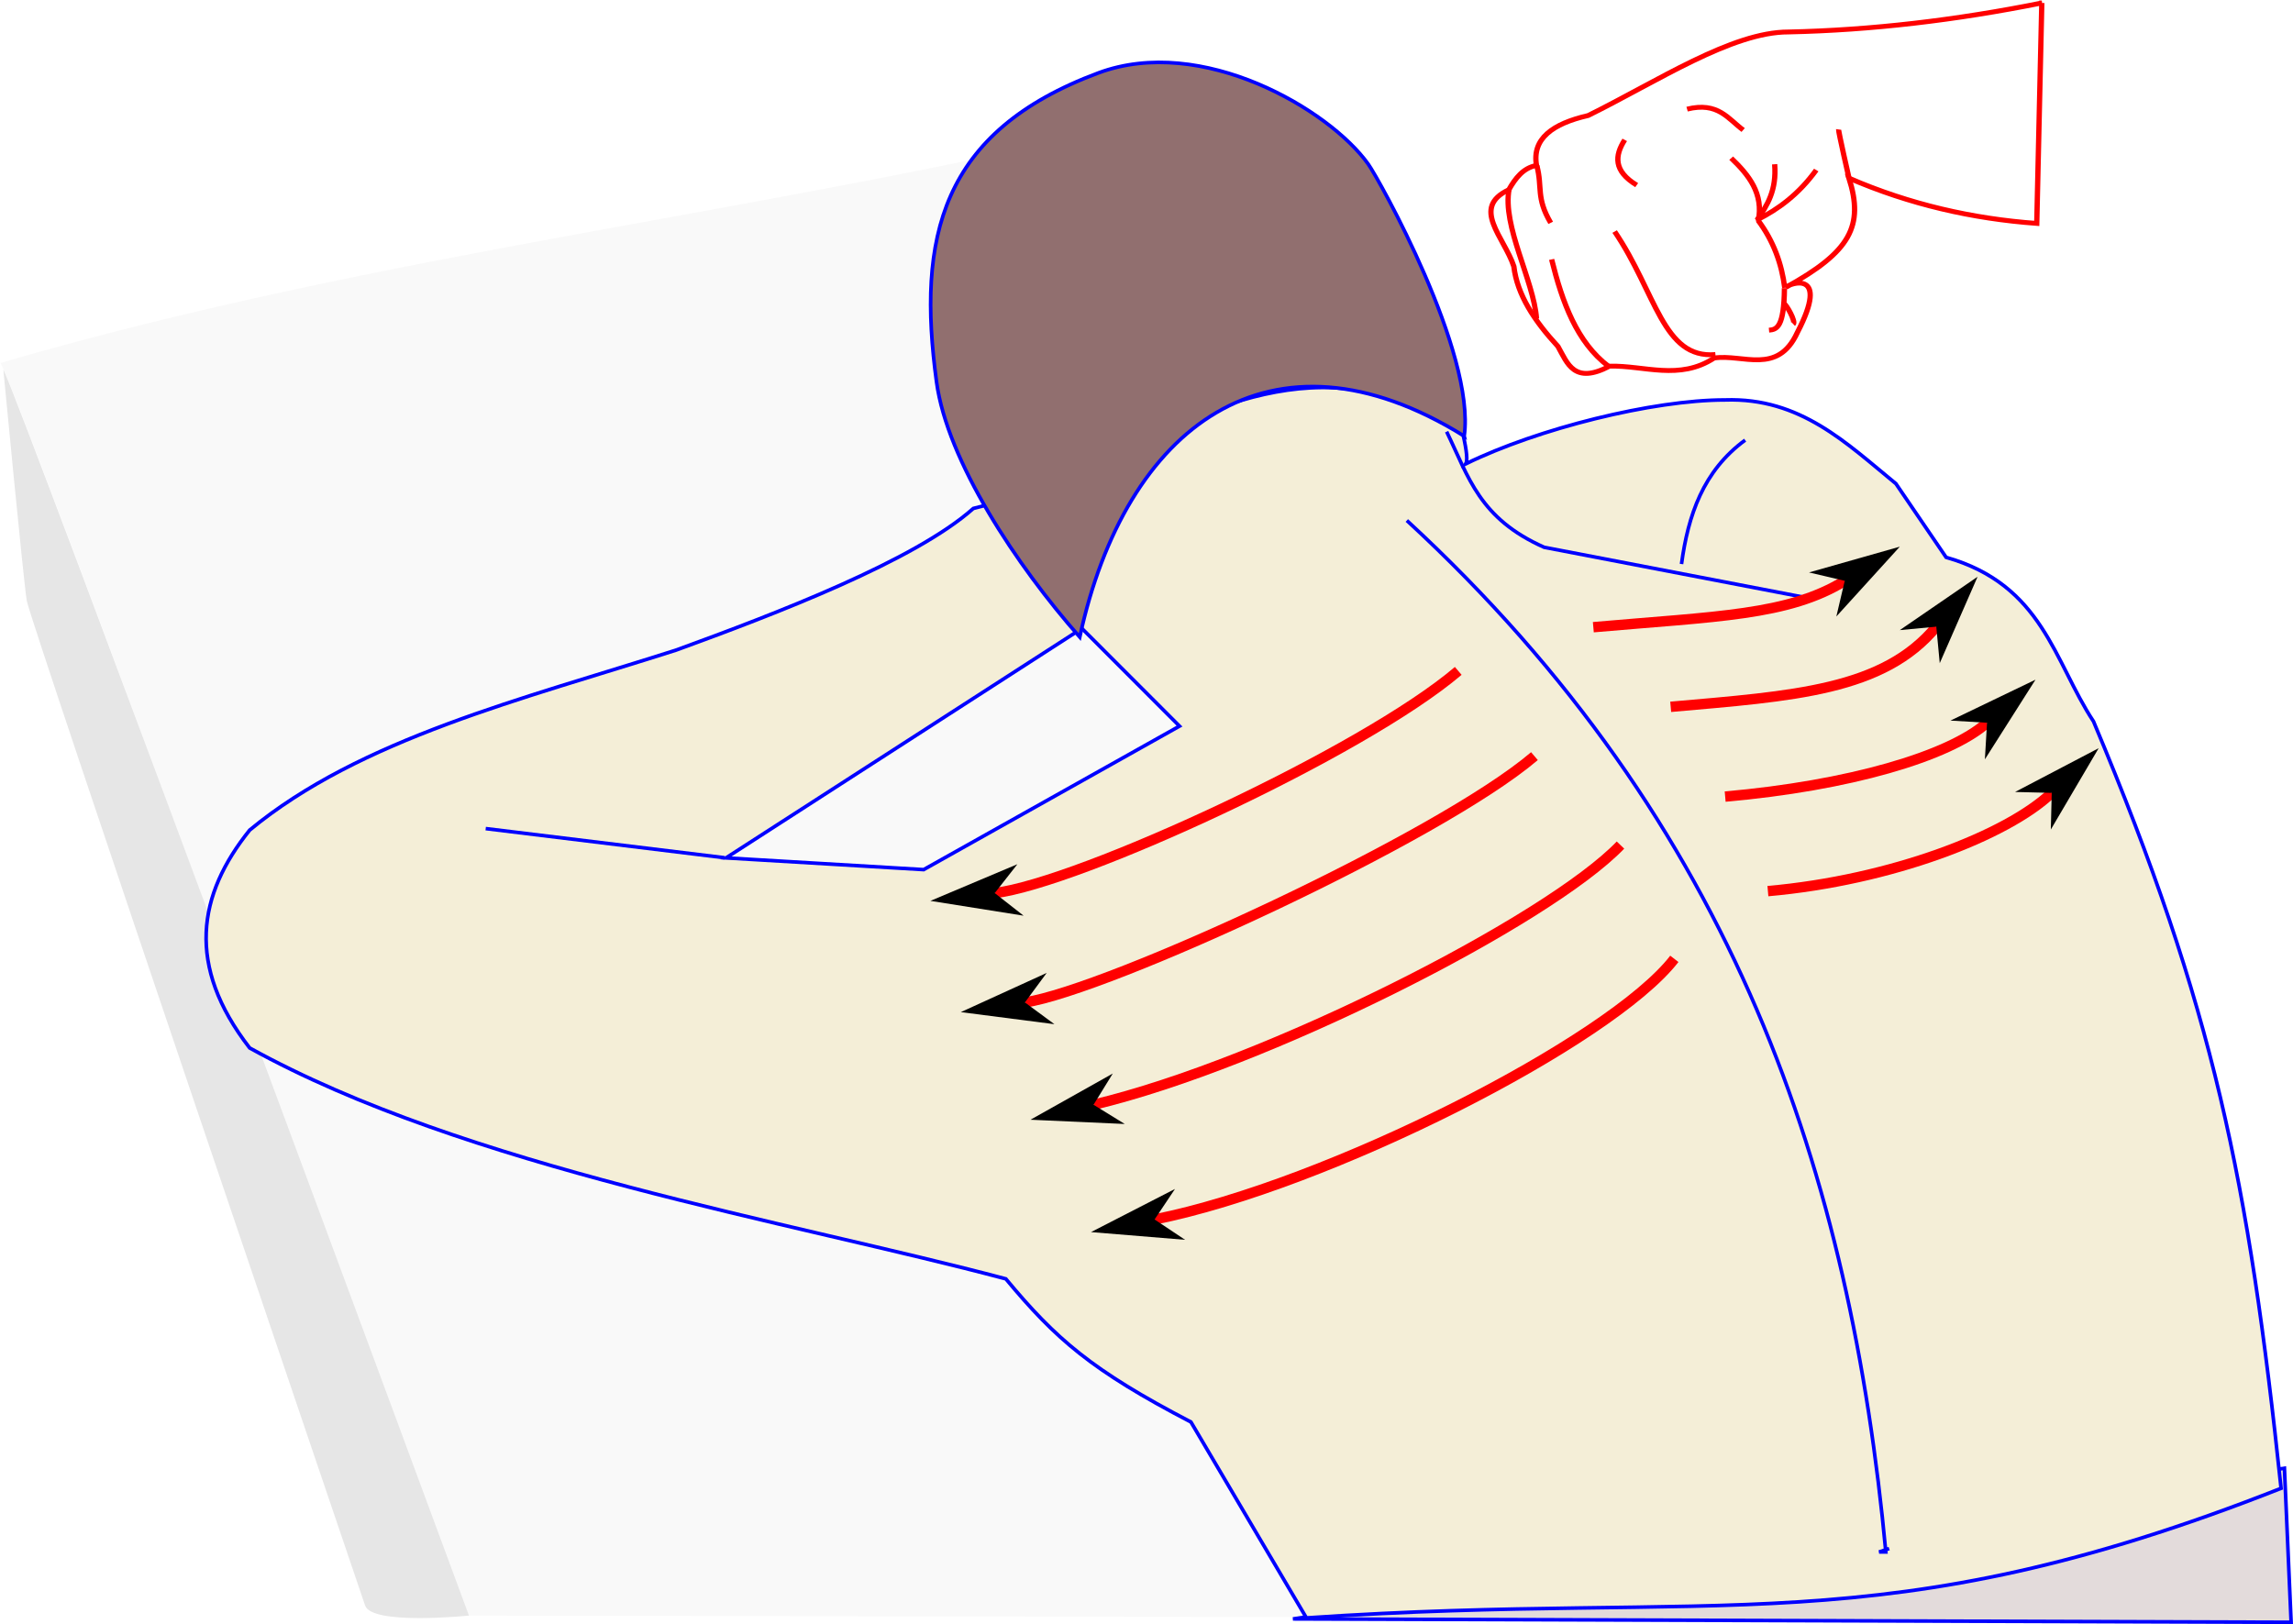 <?xml version="1.0" encoding="UTF-8" standalone="no"?>
<!-- Created with Inkscape (http://www.inkscape.org/) -->

<svg
   width="169.135mm"
   height="119.821mm"
   viewBox="0 0 169.135 119.821"
   version="1.1"
   id="svg1"
   xml:space="preserve"
   xmlns="http://www.w3.org/2000/svg"
   xmlns:svg="http://www.w3.org/2000/svg"><defs
     id="defs1"><marker
       style="overflow:visible"
       id="marker24-0-0"
       refX="0"
       refY="0"
       orient="auto-start-reverse"
       markerWidth="1"
       markerHeight="1"
       viewBox="0 0 1 1"
       preserveAspectRatio="xMidYMid"><path
         style="fill:context-stroke;fill-rule:evenodd;stroke:none"
         d="M 0,0 5,-5 -12.5,0 5,5 Z"
         transform="scale(-0.5)"
         id="path24-3-3" /></marker><marker
       style="overflow:visible"
       id="marker24-4-0-0"
       refX="0"
       refY="0"
       orient="auto-start-reverse"
       markerWidth="1"
       markerHeight="1"
       viewBox="0 0 1 1"
       preserveAspectRatio="xMidYMid"><path
         style="fill:context-stroke;fill-rule:evenodd;stroke:none"
         d="M 0,0 5,-5 -12.5,0 5,5 Z"
         transform="scale(-0.5)"
         id="path24-7-4-4" /></marker><marker
       style="overflow:visible"
       id="marker24-6-4-4"
       refX="0"
       refY="0"
       orient="auto-start-reverse"
       markerWidth="1"
       markerHeight="1"
       viewBox="0 0 1 1"
       preserveAspectRatio="xMidYMid"><path
         style="fill:context-stroke;fill-rule:evenodd;stroke:none"
         d="M 0,0 5,-5 -12.5,0 5,5 Z"
         transform="scale(-0.5)"
         id="path24-64-4-4" /></marker><marker
       style="overflow:visible"
       id="marker24-6-7-4-4"
       refX="0"
       refY="0"
       orient="auto-start-reverse"
       markerWidth="1"
       markerHeight="1"
       viewBox="0 0 1 1"
       preserveAspectRatio="xMidYMid"><path
         style="fill:context-stroke;fill-rule:evenodd;stroke:none"
         d="M 0,0 5,-5 -12.5,0 5,5 Z"
         transform="scale(-0.5)"
         id="path24-64-1-7-7" /></marker><marker
       style="overflow:visible"
       id="marker24-6-6-63-6"
       refX="0"
       refY="0"
       orient="auto-start-reverse"
       markerWidth="1"
       markerHeight="1"
       viewBox="0 0 1 1"
       preserveAspectRatio="xMidYMid"><path
         style="fill:context-stroke;fill-rule:evenodd;stroke:none"
         d="M 0,0 5,-5 -12.5,0 5,5 Z"
         transform="scale(-0.5)"
         id="path24-64-10-1-3" /></marker><marker
       style="overflow:visible"
       id="marker24-6-9-7-1"
       refX="0"
       refY="0"
       orient="auto-start-reverse"
       markerWidth="1"
       markerHeight="1"
       viewBox="0 0 1 1"
       preserveAspectRatio="xMidYMid"><path
         style="fill:context-stroke;fill-rule:evenodd;stroke:none"
         d="M 0,0 5,-5 -12.5,0 5,5 Z"
         transform="scale(-0.5)"
         id="path24-64-0-5-7" /></marker><marker
       style="overflow:visible"
       id="marker24-8-9-5"
       refX="0"
       refY="0"
       orient="auto-start-reverse"
       markerWidth="1"
       markerHeight="1"
       viewBox="0 0 1 1"
       preserveAspectRatio="xMidYMid"><path
         style="fill:context-stroke;fill-rule:evenodd;stroke:none"
         d="M 0,0 5,-5 -12.5,0 5,5 Z"
         transform="scale(-0.5)"
         id="path24-6-6-9" /></marker><marker
       style="overflow:visible"
       id="marker24-49-21-6"
       refX="0"
       refY="0"
       orient="auto-start-reverse"
       markerWidth="1"
       markerHeight="1"
       viewBox="0 0 1 1"
       preserveAspectRatio="xMidYMid"><path
         style="fill:context-stroke;fill-rule:evenodd;stroke:none"
         d="M 0,0 5,-5 -12.5,0 5,5 Z"
         transform="scale(-0.5)"
         id="path24-2-7-2" /></marker></defs><g
     id="layer1"
     transform="translate(-1560.972,-17.898)"><g
       id="g19-5-7-8"
       transform="translate(1335.149,-35.117)"><path
         style="fill:#f9f9f9;fill-opacity:1;stroke:none;stroke-width:0.265;stroke-opacity:1"
         d="m 225.823,79.804 c 0,-1.73 34.343,92.405 34.343,92.405 l 134.654,0.247 C 375.679,132.335 338.05,98.091 309.828,62.015 282.862,68.661 254.038,71.553 225.823,79.804 Z"
         id="path17-0-4-57" /><path
         style="fill:#e3dbdb;fill-opacity:1;stroke:#0000ff;stroke-width:0.265;stroke-opacity:1"
         d="m 321.193,172.456 73.627,0.247 -0.494,-11.365 z"
         id="path16-3-1-4" /><path
         style="fill:#e6e6e6;fill-opacity:1;stroke:none;stroke-width:0.265;stroke-opacity:1"
         d="m 226.07,80.298 c 0,0 1.482,15.566 1.73,17.048 0.247,1.482 24.46,72.639 24.954,74.121 0.494,1.482 7.659,0.741 7.659,0.741 0,0 -33.602,-90.922 -34.343,-91.911 z"
         id="path18-61-8-1" /><path
         id="path14-0-5-8"
         style="fill:#f4eed7;fill-opacity:1;stroke:#0000ff;stroke-width:0.265;stroke-opacity:1"
         d="m 324.204,81.622 c -9.211,-0.407 -17.64,6.761 -26.587,8.906 -4.322,3.85 -14.554,7.766 -21.931,10.452 -11.292,3.617 -23.288,6.529 -31.447,13.278 -3.828,4.769 -4.718,9.989 0,16.073 15.956,8.833 39.819,12.79 55.776,17.036 3.686,4.433 6.309,6.737 13.652,10.56 l 8.52,14.453 c 30.63,-2.084 42.279,2.118 71.892,-9.56 -2.412,-22.748 -4.941,-35.388 -13.836,-56.58 -2.919,-4.438 -3.735,-10.078 -10.871,-12.106 l -3.706,-5.436 c -3.645,-2.984 -7.052,-6.364 -12.6,-6.176 -5.325,-10e-4 -13.8,2.108 -19.125,4.714 0.134,-0.213 0.096,-0.876 -0.214,-2.216 -3.293,-2.286 -6.45,-3.263 -9.521,-3.398 z m -18.579,17.757 7.2,7.208 -18.873,10.587 -14.577,-0.865 z" /><path
         style="fill:#916f6f;fill-opacity:1;stroke:#0000ff;stroke-width:0.265;stroke-opacity:1"
         d="m 261.649,114.147 17.623,2.151 m 54.554,-31.109 c 0.849,-6.169 -6.272,-18.933 -7.081,-20.068 -2.881,-4.045 -12.294,-9.553 -19.895,-6.729 -11.678,4.339 -13.393,12.176 -11.947,22.803 0.794,5.836 5.913,13.554 10.565,18.825 3.347,-15.549 14.096,-23.693 28.358,-14.83 z"
         id="path11-6-97-5" /><path
         style="fill:none;fill-opacity:1;stroke:#0000ff;stroke-width:0.265;stroke-opacity:1"
         d="m 332.529,84.863 c 1.638,3.38 2.415,6.406 7.194,8.53 l 19.272,3.706 v -0.247"
         id="path12-3-5-9" /><path
         style="fill:none;fill-opacity:1;stroke:#0000ff;stroke-width:0.265;stroke-opacity:1"
         d="m 354.547,85.487 c -3.104,2.277 -4.208,5.555 -4.694,9.142"
         id="path13-2-38-7" /><path
         style="fill:none;fill-opacity:1;stroke:#0000ff;stroke-width:0.265;stroke-opacity:1"
         d="m 329.593,91.416 c 24.317,22.423 32.722,48.412 35.331,76.098 h -0.494 l 0.741,-0.247"
         id="path15-0-83-5" /></g><path
       style="fill:none;fill-opacity:1;stroke:#ff0000;stroke-width:0.765;stroke-dasharray:none;stroke-dashoffset:0;stroke-opacity:1;marker-end:url(#marker24-0-0)"
       d="m 1668.534,67.395 c -7.061,6.014 -28.024,15.645 -34.188,16.392"
       id="path32-1-3" /><path
       style="fill:none;fill-opacity:1;stroke:#ff0000;stroke-width:0.765;stroke-dasharray:none;stroke-dashoffset:0;stroke-opacity:1;marker-end:url(#marker24-4-0-0)"
       d="m 1684.474,88.64 c -4.696,6.079 -25.583,16.689 -38.337,19.226"
       id="path32-3-8-8" /><path
       style="fill:none;fill-opacity:1;stroke:#ff0000;stroke-width:0.765;stroke-dasharray:none;stroke-dashoffset:0;stroke-opacity:1;marker-end:url(#marker24-6-4-4)"
       d="m 1678.498,64.171 c 9.07,-0.799 14.405,-0.857 18.543,-3.422"
       id="path32-0-9-8" /><path
       style="fill:none;fill-opacity:1;stroke:#ff0000;stroke-width:0.765;stroke-dasharray:none;stroke-dashoffset:0;stroke-opacity:1;marker-end:url(#marker24-6-7-4-4)"
       d="m 1684.205,70.046 c 9.07,-0.799 15.688,-1.195 19.59,-5.914"
       id="path32-0-7-6-3" /><path
       style="fill:none;fill-opacity:1;stroke:#ff0000;stroke-width:0.765;stroke-dasharray:none;stroke-dashoffset:0;stroke-opacity:1;marker-end:url(#marker24-6-6-63-6)"
       d="m 1691.375,83.642 c 9.07,-0.799 17.634,-4.105 20.935,-7.248"
       id="path32-0-5-4-1" /><path
       style="fill:none;fill-opacity:1;stroke:#ff0000;stroke-width:0.765;stroke-dasharray:none;stroke-dashoffset:0;stroke-opacity:1;marker-end:url(#marker24-6-9-7-1)"
       d="m 1688.223,76.669 c 9.07,-0.799 16.51,-2.955 19.316,-5.449"
       id="path32-0-77-3-8" /><path
       style="fill:none;fill-opacity:1;stroke:#ff0000;stroke-width:0.765;stroke-dasharray:none;stroke-dashoffset:0;stroke-opacity:1;marker-end:url(#marker24-8-9-5)"
       d="m 1680.501,80.245 c -5.334,5.564 -26.128,16.133 -38.868,19.159"
       id="path32-4-3-9" /><path
       style="fill:none;fill-opacity:1;stroke:#ff0000;stroke-width:0.765;stroke-dasharray:none;stroke-dashoffset:0;stroke-opacity:1;marker-end:url(#marker24-49-21-6)"
       d="m 1674.155,73.684 c -7.06,6.014 -31.476,17.248 -37.584,18.171"
       id="path32-8-3-6" /><g
       id="g66"><g
         id="g19-5-7-8-9"
         transform="translate(1338.958,100.305)"><path
           style="fill:#f9f9f9;fill-opacity:1;stroke:none;stroke-width:0.265;stroke-opacity:1"
           d="m 225.823,79.804 c 0,-1.73 34.343,92.405 34.343,92.405 l 134.654,0.247 C 375.679,132.335 338.05,98.091 309.828,62.015 282.862,68.661 254.038,71.553 225.823,79.804 Z"
           id="path17-0-4-57-2" /><path
           style="fill:#e3dbdb;fill-opacity:1;stroke:#0000ff;stroke-width:0.265;stroke-opacity:1"
           d="m 321.193,172.456 73.627,0.247 -0.494,-11.365 z"
           id="path16-3-1-4-5" /><path
           style="fill:#e6e6e6;fill-opacity:1;stroke:none;stroke-width:0.265;stroke-opacity:1"
           d="m 226.07,80.298 c 0,0 1.482,15.566 1.73,17.048 0.247,1.482 24.46,72.639 24.954,74.121 0.494,1.482 7.659,0.741 7.659,0.741 0,0 -33.602,-90.922 -34.343,-91.911 z"
           id="path18-61-8-1-4" /><path
           id="path14-0-5-8-0"
           style="fill:#f4eed7;fill-opacity:1;stroke:#0000ff;stroke-width:0.265;stroke-opacity:1"
           d="m 324.204,81.622 c -9.211,-0.407 -17.64,6.761 -26.587,8.906 -4.322,3.85 -14.554,7.766 -21.931,10.452 -11.292,3.617 -23.288,6.529 -31.447,13.278 -3.828,4.769 -4.718,9.989 0,16.073 15.956,8.833 39.819,12.79 55.776,17.036 3.686,4.433 6.309,6.737 13.652,10.56 l 8.52,14.453 c 30.63,-2.084 42.279,2.118 71.892,-9.56 -2.412,-22.748 -4.941,-35.388 -13.836,-56.58 -2.919,-4.438 -3.735,-10.078 -10.871,-12.106 l -3.706,-5.436 c -3.645,-2.984 -7.052,-6.364 -12.6,-6.176 -5.325,-10e-4 -13.8,2.108 -19.125,4.714 0.134,-0.213 0.096,-0.876 -0.214,-2.216 -3.293,-2.286 -6.45,-3.263 -9.521,-3.398 z m -18.579,17.757 7.2,7.208 -18.873,10.587 -14.577,-0.865 z" /><path
           style="fill:#916f6f;fill-opacity:1;stroke:#0000ff;stroke-width:0.265;stroke-opacity:1"
           d="m 261.649,114.147 17.623,2.151 m 54.554,-31.109 c 0.849,-6.169 -6.272,-18.933 -7.081,-20.068 -2.881,-4.045 -12.294,-9.553 -19.895,-6.729 -11.678,4.339 -13.393,12.176 -11.947,22.803 0.794,5.836 5.913,13.554 10.565,18.825 3.347,-15.549 14.096,-23.693 28.358,-14.83 z"
           id="path11-6-97-5-5" /><path
           style="fill:none;fill-opacity:1;stroke:#0000ff;stroke-width:0.265;stroke-opacity:1"
           d="m 332.529,84.863 c 1.638,3.38 2.415,6.406 7.194,8.53 l 19.272,3.706 v -0.247"
           id="path12-3-5-9-9" /><path
           style="fill:none;fill-opacity:1;stroke:#0000ff;stroke-width:0.265;stroke-opacity:1"
           d="m 354.547,85.487 c -3.104,2.277 -4.208,5.555 -4.694,9.142"
           id="path13-2-38-7-4" /><path
           style="fill:none;fill-opacity:1;stroke:#0000ff;stroke-width:0.265;stroke-opacity:1"
           d="m 329.593,91.416 c 24.317,22.423 32.722,48.412 35.331,76.098 h -0.494 l 0.741,-0.247"
           id="path15-0-83-5-6" /></g><path
         style="fill:#ff0000;stroke:#ff0000;stroke-width:0.309"
         id="path53"
         d="m 1657.06,204.091 c 0.406,-0.131 0.827,-0.234 1.246,-0.34 0.484,-0.118 0.969,-0.235 1.452,-0.357 0.474,-0.139 0.937,-0.294 1.398,-0.454 0.441,-0.154 0.862,-0.336 1.27,-0.532 0.4,-0.21 0.784,-0.434 1.184,-0.644 0.489,-0.251 0.952,-0.528 1.42,-0.8 0.419,-0.239 0.842,-0.473 1.23,-0.74 0.372,-0.237 0.698,-0.509 0.999,-0.796 0.294,-0.276 0.514,-0.589 0.723,-0.904 0.159,-0.219 0.248,-0.459 0.343,-0.695 0.054,-0.17 0.138,-0.334 0.213,-0.499 0.079,-0.107 0.073,-0.242 0.142,-0.35 0.06,-0.112 0.104,-0.227 0.141,-0.345 0.065,-0.182 0.028,-0.368 0,-0.551 -0.039,-0.228 -0.15,-0.441 -0.279,-0.648 -0.148,-0.21 -0.319,-0.41 -0.517,-0.597 -0.151,-0.146 -0.345,-0.26 -0.537,-0.374 -0.174,-0.098 -0.371,-0.17 -0.569,-0.236 -0.254,-0.08 -0.525,-0.124 -0.793,-0.166 -0.483,-0.077 -0.978,-0.085 -1.47,-0.066 -0.469,0.035 -0.931,0.106 -1.388,0.189 -0.41,0.074 -0.818,0.15 -1.216,0.252 -0.378,0.109 -0.758,0.214 -1.126,0.34 -0.413,0.164 -0.841,0.304 -1.268,0.445 -0.484,0.159 -0.965,0.32 -1.447,0.481 -0.469,0.144 -0.912,0.326 -1.354,0.51 -0.476,0.198 -0.921,0.433 -1.339,0.693 -0.386,0.239 -0.747,0.5 -1.097,0.768 -0.305,0.234 -0.609,0.469 -0.891,0.718 -0.241,0.219 -0.489,0.434 -0.727,0.655 -0.222,0.222 -0.414,0.457 -0.55,0.715 -0.139,0.256 -0.197,0.525 -0.206,0.8 -0.014,0.259 0.041,0.514 0.102,0.768 0.055,0.237 0.18,0.458 0.313,0.676 0.102,0.19 0.269,0.341 0.479,0.471 0.28,0.162 0.625,0.203 0.968,0.233 0.557,0.039 1.078,-0.064 1.6,-0.192 0.39,-0.091 0.763,-0.218 1.122,-0.363 0.362,-0.136 0.7,-0.302 1.034,-0.473 0.383,-0.193 0.75,-0.401 1.112,-0.614 0.331,-0.198 0.638,-0.417 0.953,-0.629 0.355,-0.229 0.698,-0.468 1.024,-0.72 0.379,-0.292 0.735,-0.6 1.087,-0.91 0.327,-0.274 0.617,-0.57 0.885,-0.876 0.235,-0.296 0.446,-0.602 0.667,-0.905 0.197,-0.274 0.39,-0.549 0.579,-0.825 0.192,-0.26 0.353,-0.529 0.49,-0.808 0.121,-0.236 0.242,-0.471 0.368,-0.706 0.127,-0.235 0.225,-0.478 0.304,-0.725 0.085,-0.179 0.164,-0.358 0.203,-0.546 0.046,-0.257 -0.018,-0.504 -0.13,-0.747 -0.111,-0.219 -0.284,-0.417 -0.454,-0.612 -0.142,-0.167 -0.309,-0.321 -0.484,-0.468 -0.208,-0.188 -0.433,-0.363 -0.678,-0.524 -0.26,-0.174 -0.551,-0.314 -0.86,-0.434 -0.331,-0.13 -0.693,-0.199 -1.06,-0.247 -0.517,-0.067 -1.037,-0.015 -1.546,0.061 -0.614,0.098 -1.219,0.223 -1.821,0.353 -0.691,0.147 -1.366,0.326 -2.029,0.531 -0.509,0.15 -0.995,0.339 -1.475,0.534 -0.392,0.166 -0.779,0.338 -1.157,0.521 -0.335,0.163 -0.645,0.349 -0.958,0.535 -0.35,0.194 -0.684,0.402 -1.023,0.606 -0.361,0.205 -0.716,0.415 -1.063,0.633 -0.389,0.235 -0.731,0.508 -1.075,0.779 -0.329,0.236 -0.581,0.514 -0.788,0.815 -0.201,0.303 -0.292,0.632 -0.365,0.962 -0.053,0.319 -0.038,0.64 0.019,0.958 0.042,0.27 0.167,0.521 0.33,0.762 0.162,0.236 0.382,0.432 0.665,0.592 0.428,0.216 0.815,0.222 1.323,0.218 0.393,-0.04 0.752,-0.162 1.106,-0.286 0.352,-0.134 0.679,-0.297 0.992,-0.476 0.344,-0.199 0.667,-0.414 0.955,-0.657 0.295,-0.259 0.57,-0.53 0.865,-0.789 0.279,-0.259 0.565,-0.513 0.871,-0.755 0.375,-0.267 0.742,-0.538 1.099,-0.819 0.365,-0.281 0.735,-0.56 1.099,-0.842 0.353,-0.272 0.666,-0.566 0.943,-0.882 0.265,-0.285 0.439,-0.607 0.601,-0.93 0.144,-0.279 0.228,-0.57 0.284,-0.865 0.052,-0.293 0.073,-0.587 0.069,-0.882 -0.014,-0.311 -0.075,-0.618 -0.169,-0.921 -0.076,-0.264 -0.221,-0.508 -0.409,-0.738 -0.15,-0.172 -0.343,-0.319 -0.539,-0.462 -0.19,-0.129 -0.384,-0.255 -0.582,-0.377 -0.186,-0.109 -0.376,-0.214 -0.553,-0.331 -0.221,-0.156 -0.478,-0.278 -0.739,-0.393 -0.233,-0.103 -0.486,-0.173 -0.746,-0.229 -0.404,-0.071 -0.826,-0.073 -1.23,-0.004 -0.378,0.089 -0.733,0.226 -1.071,0.378 -0.333,0.132 -0.616,0.318 -0.905,0.496 -0.305,0.193 -0.578,0.411 -0.868,0.616 -0.297,0.21 -0.597,0.417 -0.893,0.628 -0.301,0.234 -0.615,0.459 -0.913,0.696 -0.271,0.237 -0.539,0.474 -0.807,0.713 -0.229,0.228 -0.481,0.442 -0.743,0.649 -0.301,0.223 -0.591,0.451 -0.874,0.687 -0.312,0.264 -0.585,0.549 -0.828,0.849 -0.216,0.24 -0.399,0.492 -0.56,0.753 -0.11,0.157 -0.344,0.527 -0.129,0.688 0.114,0.085 0.273,0.13 0.409,0.195 0,0.028 0.06,0.022 0.054,-0.006 v 0 c 0.119,-0.005 0.239,1.8e-4 0.357,-0.016 0.329,-0.044 0.451,-0.306 0.579,-0.496 0.148,-0.231 0.32,-0.451 0.505,-0.667 0.212,-0.254 0.449,-0.496 0.719,-0.718 0.276,-0.231 0.571,-0.447 0.858,-0.67 0.276,-0.221 0.537,-0.45 0.782,-0.69 0.249,-0.225 0.499,-0.45 0.759,-0.668 0.289,-0.223 0.581,-0.444 0.88,-0.659 0.3,-0.211 0.602,-0.421 0.901,-0.634 0.264,-0.193 0.523,-0.392 0.811,-0.565 0.239,-0.147 0.487,-0.286 0.763,-0.394 0.228,-0.09 0.464,-0.191 0.725,-0.212 0.121,-0.003 0.446,0.003 -0.085,-0.01 -0.052,-0.001 0.188,0.008 0.153,0.008 0.02,0.001 0.041,0.003 0.061,0.004 0.16,0.015 0.316,0.051 0.463,0.098 0.194,0.074 0.384,0.156 0.557,0.253 0.192,0.128 0.386,0.253 0.597,0.363 0.177,0.101 0.342,0.212 0.517,0.314 0.139,0.097 0.281,0.192 0.402,0.301 0.14,0.132 0.243,0.288 0.302,0.45 0.084,0.244 0.139,0.493 0.15,0.745 0.016,0.248 0,0.498 -0.037,0.745 -0.043,0.236 -0.113,0.468 -0.225,0.692 -0.134,0.266 -0.272,0.533 -0.492,0.768 -0.241,0.273 -0.515,0.528 -0.82,0.764 -0.364,0.284 -0.73,0.566 -1.095,0.849 -0.36,0.28 -0.725,0.557 -1.083,0.839 -0.313,0.255 -0.614,0.517 -0.906,0.785 -0.282,0.253 -0.545,0.517 -0.84,0.763 -0.253,0.199 -0.531,0.38 -0.824,0.547 -0.259,0.141 -0.529,0.27 -0.82,0.372 -0.24,0.08 -0.488,0.157 -0.755,0.162 0.498,0.02 -0.03,0.021 -0.147,-0.02 -0.167,-0.057 -0.267,-0.16 -0.356,-0.279 -0.117,-0.16 -0.209,-0.326 -0.237,-0.508 -0.049,-0.239 -0.061,-0.482 -0.027,-0.724 0.054,-0.25 0.117,-0.502 0.271,-0.731 0.165,-0.235 0.386,-0.44 0.641,-0.626 0.318,-0.249 0.644,-0.491 1.004,-0.706 0.347,-0.213 0.703,-0.418 1.058,-0.623 0.334,-0.203 0.667,-0.407 1.014,-0.598 0.289,-0.168 0.576,-0.339 0.888,-0.483 0.356,-0.172 0.725,-0.329 1.095,-0.483 0.446,-0.18 0.901,-0.351 1.373,-0.49 0.628,-0.188 1.267,-0.354 1.921,-0.485 0.576,-0.111 1.152,-0.222 1.739,-0.297 0.707,-0.072 0.073,-0.011 0.608,-0.047 0.251,0.028 0.507,0.051 0.733,0.143 0.239,0.092 0.48,0.18 0.678,0.319 0.218,0.119 0.413,0.265 0.583,0.421 0.143,0.118 0.284,0.238 0.403,0.37 0.132,0.142 0.267,0.285 0.361,0.442 0.071,0.109 0.102,0.227 0.096,0.348 -0.014,0.162 -0.111,0.314 -0.148,0.472 -0.064,0.211 -0.152,0.418 -0.261,0.619 -0.122,0.241 -0.244,0.482 -0.366,0.723 -0.122,0.249 -0.256,0.494 -0.42,0.729 -0.183,0.27 -0.363,0.541 -0.555,0.808 -0.209,0.284 -0.411,0.572 -0.634,0.85 -0.246,0.28 -0.514,0.549 -0.811,0.801 -0.336,0.296 -0.678,0.588 -1.044,0.863 -0.32,0.236 -0.658,0.458 -0.996,0.68 -0.299,0.201 -0.592,0.408 -0.909,0.594 -0.343,0.202 -0.696,0.394 -1.06,0.575 -0.305,0.152 -0.616,0.297 -0.946,0.419 -0.313,0.117 -0.638,0.217 -0.973,0.294 -0.171,0.039 -0.341,0.077 -0.518,0.1 -0.103,0.013 -0.218,-0.011 -0.312,0.022 -0.037,0.013 0.08,0.003 0.121,0.004 -0.162,0.01 -0.335,0.009 -0.493,-0.019 -0.1,-0.005 -0.15,-0.093 -0.188,-0.151 -0.1,-0.16 -0.206,-0.318 -0.248,-0.494 -0.049,-0.209 -0.094,-0.418 -0.095,-0.63 0,-0.183 0.045,-0.362 0.141,-0.532 0.114,-0.188 0.264,-0.362 0.435,-0.524 0.237,-0.214 0.475,-0.428 0.72,-0.638 0.27,-0.234 0.557,-0.457 0.845,-0.678 0.329,-0.246 0.662,-0.49 1.024,-0.71 0.379,-0.226 0.782,-0.428 1.211,-0.599 0.422,-0.171 0.854,-0.329 1.295,-0.472 0.477,-0.163 0.957,-0.322 1.441,-0.473 0.429,-0.14 0.853,-0.29 1.276,-0.44 0.339,-0.107 0.686,-0.2 1.034,-0.291 0.38,-0.082 0.762,-0.156 1.149,-0.22 0.395,-0.064 0.793,-0.127 1.199,-0.136 0.085,-5.3e-4 0.303,-0.016 0.676,0.036 0.206,0.028 0.407,0.067 0.611,0.101 0.132,0.035 0.258,0.077 0.382,0.122 0.133,0.057 0.25,0.136 0.365,0.21 0.154,0.139 0.305,0.281 0.42,0.441 0.09,0.127 0.16,0.261 0.204,0.401 0.016,0.101 0.043,0.206 0.043,0.305 -0.027,0.099 -0.073,0.194 -0.114,0.291 -0.039,0.111 -0.071,0.224 -0.122,0.332 -0.074,0.172 -0.152,0.344 -0.211,0.52 -0.081,0.2 -0.16,0.401 -0.268,0.595 -0.176,0.271 -0.363,0.543 -0.595,0.79 -0.273,0.256 -0.562,0.502 -0.893,0.718 -0.375,0.251 -0.763,0.491 -1.158,0.725 -0.454,0.267 -0.909,0.534 -1.386,0.779 -0.389,0.204 -0.763,0.424 -1.158,0.622 -0.38,0.179 -0.77,0.347 -1.172,0.498 -0.434,0.158 -0.876,0.305 -1.325,0.439 -0.462,0.141 -0.937,0.256 -1.407,0.379 -0.419,0.105 -0.834,0.218 -1.252,0.325 -0.574,0.237 -0.121,0.839 0.453,0.602 z" /><path
         style="fill:#ff0000;stroke:#ff0000;stroke-width:0.138"
         id="path53-9"
         d="m 1675.221,191.057 c 0,0.193 0,0.395 0.013,0.596 0.013,0.232 0.02,0.466 0.029,0.697 -5e-4,0.226 -0.013,0.446 -0.019,0.665 -0.013,0.209 -0.035,0.406 -0.066,0.597 -0.038,0.185 -0.085,0.362 -0.124,0.547 -0.045,0.227 -0.104,0.44 -0.16,0.655 -0.048,0.193 -0.094,0.388 -0.159,0.564 -0.054,0.17 -0.127,0.315 -0.21,0.446 -0.079,0.129 -0.183,0.219 -0.289,0.303 -0.073,0.066 -0.161,0.095 -0.248,0.128 -0.065,0.016 -0.123,0.048 -0.182,0.076 -0.035,0.032 -0.091,0.021 -0.129,0.049 -0.04,0.024 -0.083,0.038 -0.127,0.049 -0.068,0.021 -0.15,-0.008 -0.23,-0.033 -0.1,-0.033 -0.203,-0.101 -0.305,-0.177 -0.106,-0.086 -0.21,-0.183 -0.312,-0.292 -0.079,-0.084 -0.151,-0.186 -0.222,-0.288 -0.061,-0.092 -0.117,-0.194 -0.169,-0.296 -0.068,-0.129 -0.113,-0.268 -0.169,-0.402 -0.089,-0.245 -0.154,-0.489 -0.208,-0.732 -0.043,-0.23 -0.07,-0.455 -0.09,-0.676 -0.019,-0.199 -0.037,-0.396 -0.044,-0.587 -4e-4,-0.18 0,-0.362 0,-0.537 0.017,-0.194 0.024,-0.398 0.031,-0.601 0.013,-0.23 0.015,-0.459 0.024,-0.687 0,-0.224 0.025,-0.432 0.048,-0.639 0.025,-0.224 0.068,-0.43 0.126,-0.621 0.053,-0.177 0.118,-0.34 0.187,-0.496 0.061,-0.137 0.121,-0.273 0.191,-0.398 0.061,-0.106 0.121,-0.216 0.185,-0.32 0.066,-0.096 0.14,-0.177 0.231,-0.229 0.089,-0.053 0.195,-0.066 0.309,-0.054 0.106,0.009 0.22,0.051 0.333,0.097 0.106,0.042 0.213,0.117 0.321,0.196 0.091,0.062 0.175,0.154 0.255,0.265 0.102,0.149 0.162,0.322 0.22,0.492 0.084,0.278 0.105,0.53 0.115,0.78 0.013,0.187 0,0.365 -0.015,0.533 -0.013,0.171 -0.041,0.328 -0.071,0.483 -0.033,0.178 -0.075,0.347 -0.12,0.513 -0.043,0.152 -0.096,0.291 -0.146,0.434 -0.051,0.162 -0.11,0.317 -0.175,0.464 -0.075,0.17 -0.161,0.328 -0.247,0.483 -0.074,0.145 -0.163,0.271 -0.258,0.385 -0.095,0.099 -0.197,0.185 -0.296,0.276 -0.09,0.081 -0.181,0.16 -0.274,0.237 -0.085,0.079 -0.178,0.143 -0.277,0.194 -0.084,0.045 -0.167,0.092 -0.25,0.14 -0.083,0.049 -0.172,0.083 -0.265,0.107 -0.065,0.032 -0.13,0.059 -0.203,0.068 -0.102,0.007 -0.213,-0.039 -0.328,-0.11 -0.105,-0.068 -0.209,-0.166 -0.311,-0.262 -0.087,-0.081 -0.172,-0.172 -0.255,-0.268 -0.104,-0.114 -0.204,-0.236 -0.302,-0.367 -0.104,-0.139 -0.198,-0.292 -0.287,-0.452 -0.095,-0.172 -0.168,-0.355 -0.228,-0.542 -0.091,-0.26 -0.133,-0.515 -0.164,-0.762 -0.034,-0.298 -0.056,-0.59 -0.075,-0.88 -0.023,-0.333 -0.031,-0.657 -0.026,-0.972 2e-4,-0.243 0.02,-0.472 0.043,-0.698 0.021,-0.184 0.045,-0.365 0.076,-0.541 0.028,-0.156 0.066,-0.298 0.106,-0.442 0.039,-0.161 0.084,-0.315 0.128,-0.47 0.041,-0.167 0.086,-0.329 0.135,-0.488 0.05,-0.178 0.123,-0.331 0.194,-0.485 0.059,-0.148 0.144,-0.257 0.244,-0.341 0.102,-0.081 0.228,-0.106 0.357,-0.123 0.127,-0.007 0.263,0.02 0.402,0.067 0.118,0.037 0.238,0.114 0.359,0.21 0.118,0.094 0.227,0.215 0.329,0.365 0.143,0.225 0.193,0.417 0.254,0.668 0.031,0.192 0.024,0.362 0.016,0.53 -0.014,0.166 -0.041,0.318 -0.078,0.462 -0.041,0.158 -0.091,0.305 -0.158,0.433 -0.072,0.131 -0.151,0.25 -0.224,0.38 -0.074,0.122 -0.145,0.249 -0.208,0.386 -0.065,0.17 -0.134,0.335 -0.208,0.494 -0.073,0.164 -0.144,0.33 -0.217,0.493 -0.07,0.158 -0.155,0.296 -0.253,0.414 -0.086,0.114 -0.2,0.181 -0.315,0.241 -0.1,0.054 -0.21,0.078 -0.327,0.088 -0.115,0.007 -0.236,7.5e-4 -0.36,-0.019 -0.132,-0.025 -0.267,-0.074 -0.405,-0.139 -0.119,-0.054 -0.239,-0.14 -0.358,-0.247 -0.09,-0.085 -0.175,-0.189 -0.259,-0.295 -0.078,-0.101 -0.154,-0.205 -0.229,-0.311 -0.069,-0.099 -0.135,-0.199 -0.206,-0.294 -0.091,-0.119 -0.175,-0.253 -0.255,-0.389 -0.071,-0.122 -0.132,-0.251 -0.186,-0.383 -0.073,-0.207 -0.132,-0.413 -0.152,-0.609 -0.013,-0.182 0,-0.349 0.028,-0.507 0.015,-0.157 0.058,-0.286 0.096,-0.418 0.044,-0.139 0.102,-0.261 0.151,-0.392 0.051,-0.134 0.102,-0.27 0.153,-0.404 0.06,-0.135 0.117,-0.277 0.179,-0.41 0.065,-0.12 0.132,-0.238 0.199,-0.356 0.068,-0.1 0.126,-0.211 0.18,-0.329 0.056,-0.135 0.117,-0.265 0.18,-0.391 0.073,-0.139 0.158,-0.256 0.253,-0.359 0.073,-0.092 0.157,-0.168 0.246,-0.232 0.053,-0.045 0.178,-0.139 0.272,-0.022 0.049,0.062 0.088,0.143 0.132,0.214 0.014,10e-4 0.014,0.032 0.012,0.024 v 0 c 0.013,0.059 0.03,0.118 0.038,0.176 0.021,0.16 -0.073,0.205 -0.136,0.257 -0.079,0.059 -0.149,0.131 -0.217,0.21 -0.08,0.09 -0.152,0.192 -0.212,0.313 -0.063,0.123 -0.117,0.256 -0.175,0.384 -0.059,0.123 -0.123,0.239 -0.193,0.346 -0.063,0.11 -0.127,0.22 -0.186,0.335 -0.058,0.129 -0.114,0.261 -0.168,0.396 -0.051,0.136 -0.103,0.273 -0.154,0.408 -0.049,0.119 -0.1,0.235 -0.137,0.367 -0.033,0.109 -0.06,0.224 -0.071,0.354 -0.012,0.108 -0.023,0.218 0,0.346 0.013,0.06 0.056,0.221 -0.017,-0.042 -0.013,-0.024 0.026,0.094 0.019,0.077 0,0.009 0.013,0.02 0.013,0.029 0.021,0.082 0.054,0.161 0.099,0.235 0.055,0.1 0.112,0.199 0.174,0.291 0.076,0.103 0.153,0.207 0.225,0.317 0.064,0.094 0.131,0.182 0.195,0.275 0.056,0.075 0.114,0.151 0.175,0.217 0.071,0.077 0.15,0.138 0.225,0.177 0.113,0.056 0.223,0.099 0.33,0.119 0.105,0.023 0.208,0.03 0.307,0.027 0.094,-0.007 0.182,-0.028 0.261,-0.07 0.095,-0.05 0.189,-0.102 0.261,-0.197 0.085,-0.103 0.158,-0.223 0.219,-0.359 0.074,-0.163 0.147,-0.327 0.221,-0.491 0.073,-0.161 0.144,-0.325 0.218,-0.486 0.068,-0.14 0.141,-0.273 0.217,-0.401 0.071,-0.125 0.149,-0.239 0.216,-0.37 0.053,-0.113 0.094,-0.24 0.128,-0.375 0.026,-0.12 0.049,-0.245 0.055,-0.383 0,-0.114 0,-0.232 -0.025,-0.364 0.069,0.248 0.013,-0.014 -0.03,-0.072 -0.049,-0.084 -0.099,-0.142 -0.161,-0.193 -0.08,-0.067 -0.162,-0.123 -0.241,-0.148 -0.106,-0.038 -0.209,-0.059 -0.305,-0.057 -0.098,0.012 -0.196,0.027 -0.272,0.09 -0.078,0.067 -0.136,0.165 -0.183,0.28 -0.065,0.142 -0.126,0.289 -0.172,0.454 -0.046,0.159 -0.089,0.323 -0.131,0.486 -0.044,0.153 -0.088,0.306 -0.126,0.466 -0.034,0.133 -0.07,0.265 -0.093,0.411 -0.029,0.166 -0.049,0.339 -0.068,0.513 -0.021,0.21 -0.036,0.425 -0.036,0.65 0,0.299 0.013,0.606 0.033,0.922 0.024,0.278 0.049,0.557 0.089,0.843 0.056,0.345 0,0.036 0.055,0.298 0.04,0.127 0.084,0.254 0.155,0.369 0.068,0.124 0.133,0.249 0.216,0.355 0.076,0.115 0.161,0.22 0.248,0.314 0.066,0.078 0.134,0.155 0.204,0.222 0.075,0.073 0.152,0.149 0.229,0.206 0.054,0.042 0.108,0.064 0.157,0.069 0.066,0.004 0.117,-0.036 0.179,-0.045 0.082,-0.019 0.156,-0.05 0.226,-0.092 0.085,-0.046 0.172,-0.091 0.257,-0.137 0.089,-0.045 0.175,-0.097 0.254,-0.164 0.09,-0.074 0.182,-0.147 0.27,-0.226 0.093,-0.086 0.189,-0.169 0.277,-0.263 0.087,-0.105 0.167,-0.221 0.235,-0.353 0.083,-0.149 0.162,-0.3 0.233,-0.465 0.059,-0.144 0.11,-0.298 0.162,-0.452 0.048,-0.136 0.098,-0.268 0.137,-0.414 0.043,-0.157 0.079,-0.321 0.11,-0.49 0.026,-0.142 0.049,-0.287 0.059,-0.443 0.013,-0.148 0.013,-0.303 0,-0.464 0,-0.083 -0.013,-0.164 -0.021,-0.25 -0.012,-0.05 -0.031,-0.108 -0.029,-0.153 0,-0.019 0.016,0.038 0.012,0.061 -0.016,-0.08 -0.037,-0.165 -0.068,-0.245 -0.013,-0.052 -0.056,-0.08 -0.087,-0.102 -0.079,-0.059 -0.159,-0.121 -0.236,-0.153 -0.094,-0.037 -0.186,-0.072 -0.275,-0.085 -0.076,-0.012 -0.146,3.4e-4 -0.205,0.038 -0.064,0.045 -0.119,0.109 -0.166,0.184 -0.061,0.105 -0.12,0.209 -0.178,0.318 -0.064,0.119 -0.123,0.248 -0.18,0.377 -0.061,0.148 -0.124,0.298 -0.171,0.464 -0.048,0.174 -0.083,0.361 -0.103,0.563 -0.02,0.199 -0.033,0.403 -0.039,0.612 -0.013,0.227 -0.018,0.454 -0.021,0.685 0,0.204 -0.016,0.405 -0.027,0.605 0,0.162 2e-4,0.328 0,0.494 0.013,0.183 0.027,0.368 0.049,0.555 0.021,0.192 0.045,0.385 0.09,0.585 0,0.044 0.03,0.149 0.098,0.337 0.043,0.101 0.074,0.207 0.117,0.309 0.029,0.068 0.068,0.131 0.098,0.197 0.043,0.068 0.088,0.132 0.133,0.193 0.078,0.085 0.154,0.168 0.235,0.234 0.065,0.052 0.129,0.095 0.193,0.125 0.044,0.014 0.091,0.034 0.133,0.04 0.039,-0.007 0.072,-0.024 0.108,-0.039 0.041,-0.013 0.085,-0.021 0.124,-0.041 0.063,-0.026 0.125,-0.055 0.192,-0.073 0.073,-0.028 0.148,-0.055 0.216,-0.097 0.091,-0.071 0.182,-0.147 0.257,-0.247 0.074,-0.12 0.141,-0.248 0.191,-0.399 0.059,-0.171 0.112,-0.348 0.161,-0.53 0.056,-0.209 0.113,-0.418 0.156,-0.639 0.038,-0.18 0.084,-0.352 0.118,-0.536 0.027,-0.177 0.05,-0.36 0.065,-0.55 0.013,-0.206 0.02,-0.415 0.021,-0.629 0,-0.22 -0.012,-0.448 -0.014,-0.674 -0.013,-0.201 -0.013,-0.4 -0.017,-0.6 0.029,-0.27 0.336,-0.009 0.307,0.261 z" /><g
         id="g65"
         transform="matrix(0.228,0,0,0.227,1268.634,127.23)"
         style="stroke-width:1.44;stroke-dasharray:none"><path
           style="fill:none;stroke:#ff0000;stroke-width:1.44;stroke-dasharray:none"
           d="m 1788.797,232.741 c 0.732,-3.834 0.969,-7.916 3.459,-10.871 -2.566,-4.754 -3.688,-9.026 -3.459,-12.848 0.675,-6.798 2.127,-13.363 7.412,-18.777 0.201,-15.746 6.792,-24.117 12.848,-33.108 4.306,-12.898 9.077,-20.217 13.836,-27.672 9.759,-10.943 19.514,-21.908 30.637,-24.213 10.002,-5.829 19.557,-9.569 28.166,-8.895 10.688,5.692 21.984,8.345 33.602,9.389 l 42.496,29.649 -1.977,131.442 c -24.143,-36.573 -51.363,-70.288 -82.028,-100.805 -7.174,10.071 -20.154,15.061 -30.637,22.236 -5.462,4.517 -11.379,4.476 -17.295,4.447 -5.44,4.772 -8.661,11.764 -10.377,20.26 3.756,9.982 -6.829,15.183 -11.859,22.236 -5.66,1.909 -11.427,4.219 -14.824,-2.471 z"
           id="path54" /><path
           style="fill:none;stroke:#ff0000;stroke-width:1.44;stroke-dasharray:none"
           d="m 1807.158,158.982 c -0.74,-12.951 0.933,-25.745 22.188,-36.863"
           id="path55" /><path
           style="fill:none;stroke:#ff0000;stroke-width:1.44;stroke-dasharray:none"
           d="m 1825.676,194.972 c 2.343,6.486 4.147,11.67 9.259,16.772 4.764,2.448 10.203,-0.644 11.007,-5.066 0.924,-5.087 -1.412,-10.718 -3.145,-16.248 3.872,7.885 6.841,15.408 8.386,22.362 2.818,8.106 9.798,6.963 12.229,2.795 -1.408,-10.419 -4.22,-22.709 -6.988,-34.941 3.719,12.655 5.972,25.63 8.735,37.562 0.925,3.996 8.229,10.094 10.657,1.747 3.853,-13.243 -2.393,-30.505 -4.018,-46.472 2.05,15.331 4.309,32.089 6.115,45.074 0.684,4.915 8.677,2.355 11.181,-2.096 0.473,-0.841 2.584,-32.906 3.669,-31.098 l -19.043,-19.392"
           id="path56" /><path
           style="fill:none;stroke:#ff0000;stroke-width:1.44;stroke-dasharray:none"
           d="m 1851.184,204.056 c 2.215,0.402 4.552,0.499 7.687,-1.398"
           id="path57" /><path
           style="fill:none;stroke:#ff0000;stroke-width:1.44;stroke-dasharray:none"
           d="m 1865.335,204.056 c 2.106,0.83 4.28,1.558 8.211,-0.349"
           id="path58" /><path
           style="fill:none;stroke:#ff0000;stroke-width:1.44;stroke-dasharray:none"
           d="m 1878.088,203.008 c 2.665,0.528 5.24,1.206 9.259,-0.524"
           id="path59" /><path
           style="fill:none;stroke:#ff0000;stroke-width:1.44;stroke-dasharray:none"
           d="m 1861.841,188.158 c 3.303,1.009 6.422,0.91 9.259,-0.874"
           id="path60" /><path
           style="fill:none;stroke:#ff0000;stroke-width:1.44;stroke-dasharray:none"
           d="m 1878.787,187.285 c 2.685,1.384 6.051,1.178 10.133,-0.699"
           id="path61" /><path
           style="fill:none;stroke:#ff0000;stroke-width:1.44;stroke-dasharray:none"
           d="m 1848.738,190.429 c 0.874,0.491 7.512,-0.405 7.512,-1.572"
           id="path62" /><path
           style="fill:none;stroke:#ff0000;stroke-width:1.44;stroke-dasharray:none"
           d="m 1834.412,165.796 c 4.193,7.897 8.386,11.139 12.579,14.501"
           id="path63" /><path
           style="fill:none;stroke:#ff0000;stroke-width:1.44;stroke-dasharray:none"
           d="m 1842.623,157.061 c 8.429,8.481 18.013,10.898 28.302,9.609"
           id="path64" /><path
           style="fill:none;stroke:#ff0000;stroke-width:1.44;stroke-dasharray:none"
           d="m 1791.259,225.021 c 4.957,0.28 8.141,3.221 10.308,7.687"
           id="path65" /></g><g
         id="g78"
         transform="matrix(0.266,0,0,0.245,1186.354,11.097)"
         style="stroke-width:1.464;stroke-dasharray:none"><path
           style="fill:none;stroke:#ff0000;stroke-width:1.464;stroke-dasharray:none"
           d="m 1974.526,28.652 -1.398,66.388 c -17.802,-1.407 -35.192,-5.699 -52.062,-13.627 4.137,14.341 0.506,22.107 -17.471,32.845 0.958,-1.157 12.345,-5.556 3.145,13.627 -5.46,12.956 -15.103,6.39 -23.061,7.687 -9.667,6.863 -19.334,2.208 -29.001,2.446 -9.846,5.626 -11.664,-0.79 -14.326,-5.94 -6.495,-7.633 -11.304,-15.548 -12.229,-24.109 -2.734,-8.879 -11.965,-17.688 -1.398,-23.061 1.847,-3.519 3.996,-6.584 7.687,-7.338 -1.292,-8.042 4.454,-12.565 14.326,-15.025 19.144,-10.26 39.843,-25.188 55.556,-25.158 22.936,-0.538 46.364,-3.539 70.232,-8.735 z"
           id="path66" /><path
           style="fill:none;stroke:#ff0000;stroke-width:1.464;stroke-dasharray:none"
           d="m 1911.981,78.967 c -4.944,7.395 -10.551,11.804 -16.422,15.025 2.854,-4.367 5.47,-8.973 4.892,-16.772"
           id="path67" /><path
           style="fill:none;stroke:#ff0000;stroke-width:1.464;stroke-dasharray:none"
           d="m 1888.396,75.386 c 4.834,5.017 9.048,10.636 7.512,18.956"
           id="path68" /><path
           style="fill:none;stroke:#ff0000;stroke-width:1.464;stroke-dasharray:none"
           d="m 1856.075,97.486 c 11.536,18.428 13.34,38.405 27.953,37.038"
           id="path69" /><path
           style="fill:none;stroke:#ff0000;stroke-width:1.464;stroke-dasharray:none"
           d="m 1838.605,105.872 c 2.966,12.99 6.99,24.923 15.723,32.146"
           id="path70" /><path
           style="fill:none;stroke:#ff0000;stroke-width:1.464;stroke-dasharray:none"
           d="m 1826.812,84.645 c -1.958,11.197 6.785,27.463 7.6,39.047"
           id="path71" /><path
           style="fill:none;stroke:#ff0000;stroke-width:1.464;stroke-dasharray:none"
           d="m 1834.495,77.631 c 1.622,6.616 -0.291,9.568 3.848,17.234"
           id="path72" /><path
           style="fill:none;stroke:#ff0000;stroke-width:1.464;stroke-dasharray:none"
           d="m 1918.183,66.738 c -0.087,0.611 2.883,14.675 2.883,14.675"
           id="path73" /><path
           style="fill:none;stroke:#ff0000;stroke-width:1.464;stroke-dasharray:none"
           d="m 1903.159,114.52 c -0.085,11.824 -2.141,12.482 -4.28,12.666"
           id="path74" /><path
           style="fill:none;stroke:#ff0000;stroke-width:1.464;stroke-dasharray:none"
           d="m 1903.071,119.237 c 0.554,0.087 3.348,5.417 2.533,6.115"
           id="path75" /><path
           style="fill:none;stroke:#ff0000;stroke-width:1.464;stroke-dasharray:none"
           d="m 1895.821,94.079 c 4.34,6.287 6.576,13.135 7.425,20.353"
           id="path76" /><path
           style="fill:none;stroke:#ff0000;stroke-width:1.464;stroke-dasharray:none"
           d="m 1858.871,69.882 c -2.784,4.74 -3.162,9.351 3.319,13.627"
           id="path77" /><path
           style="fill:none;stroke:#ff0000;stroke-width:1.464;stroke-dasharray:none"
           d="m 1876.167,60.623 c 8.566,-2.302 11.352,2.91 15.549,6.289"
           id="path78" /></g></g></g></svg>

